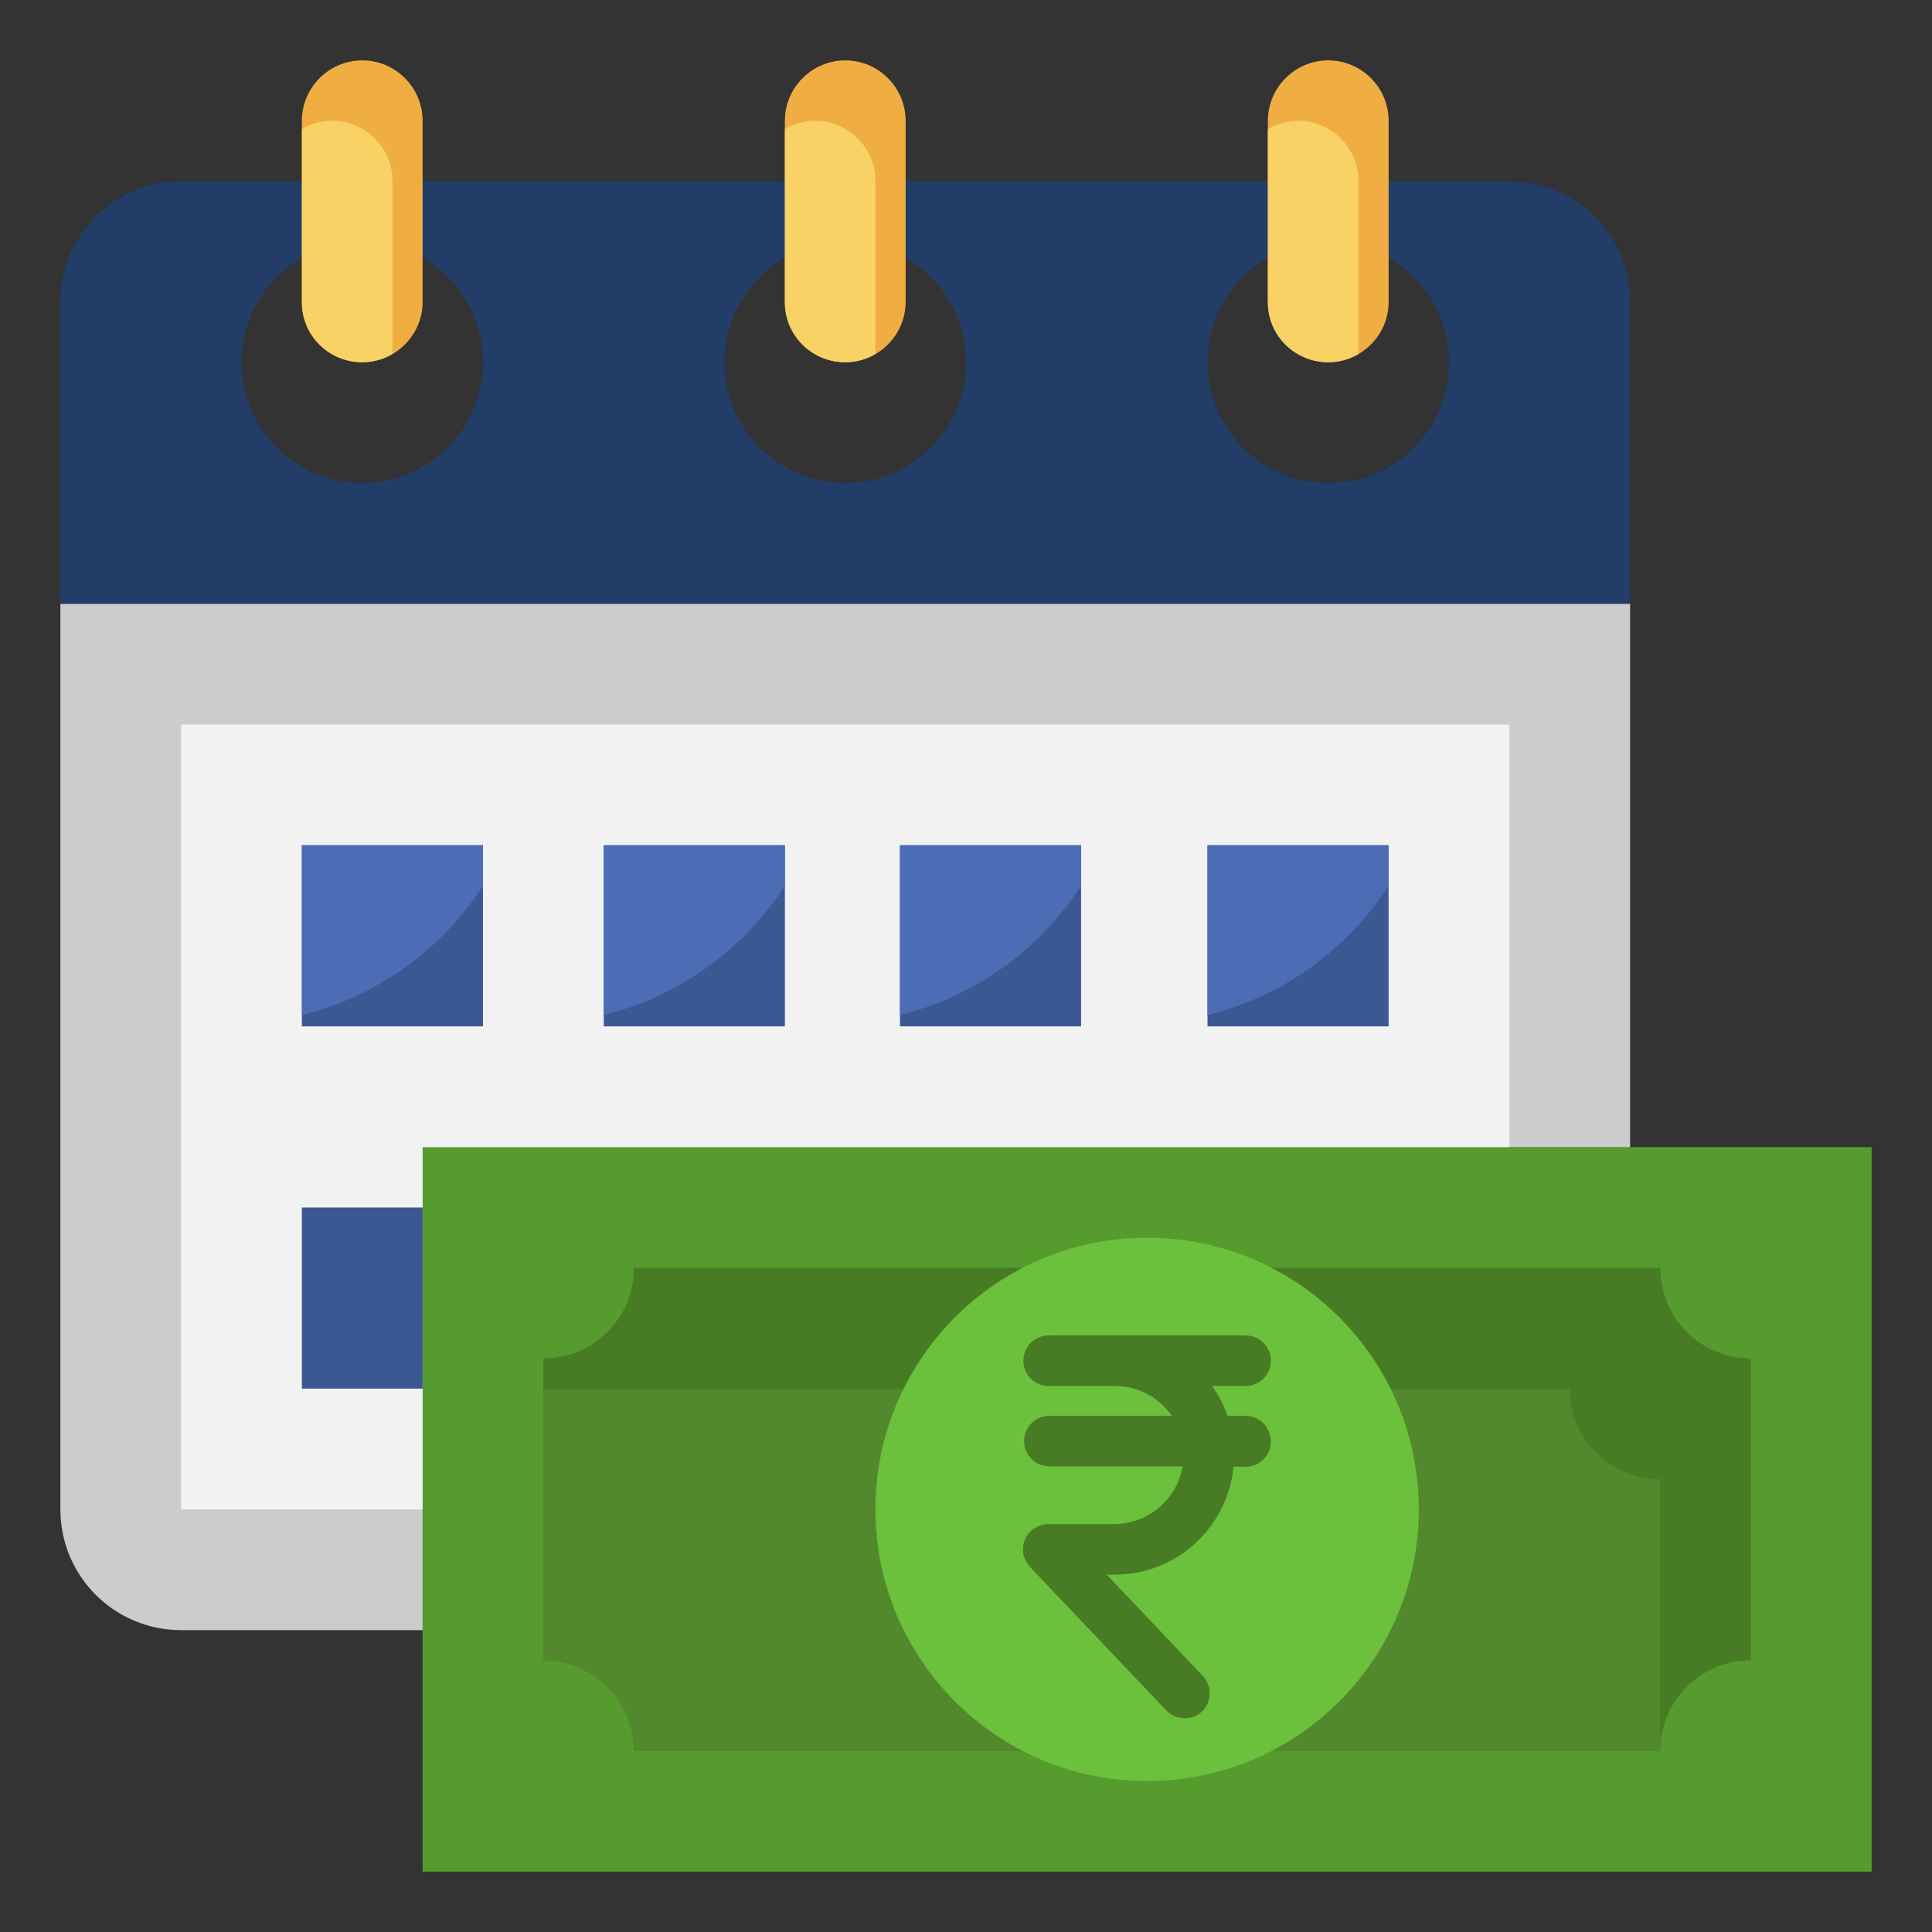 <?xml version="1.0" encoding="utf-8"?>
<!-- Generator: Adobe Illustrator 24.1.2, SVG Export Plug-In . SVG Version: 6.00 Build 0)  -->
<svg version="1.1" id="Layer_3" xmlns="http://www.w3.org/2000/svg" xmlns:xlink="http://www.w3.org/1999/xlink" x="0px" y="0px"
	 viewBox="0 0 512 512" style="enable-background:new 0 0 512 512;" xml:space="preserve">
<rect x="0" y="0" width="512" height="512" fill="#333333" stroke="none"/>
<style type="text/css">
	.st0{fill:#559B2D;}
	.st1{fill:#477C24;}
	.st2{fill:#51892C;}
	.st3{fill:#CCCCCC;}
	.st4{fill:#213D68;}
	.st5{fill:#6BC13B;}
	.st6{fill:#F2F2F2;}
	.st7{fill:#F0AE42;}
	.st8{fill:#F9D266;}
	.st9{fill:#3B5892;}
	.st10{fill:#4C6CB5;}
</style>
<path class="st0" d="M112,304h384v192H112V304z"/>
<path class="st1" d="M168,464h272c0-13.3,10.7-24,24-24v-80c-13.3,0-24-10.7-24-24H168c0,13.3-10.7,24-24,24v80
	C157.3,440,168,450.7,168,464z"/>
<path class="st2" d="M416,368H144v72c13.3,0,24,10.7,24,24h272v-72C426.7,392,416,381.3,416,368z"/>
<path class="st3" d="M432,304H112v128H48c-17.7,0-32-14.3-32-32V160h416V304z"/>
<path class="st4" d="M400,48H48c-17.7,0-32,14.3-32,32v80h416V80C432,62.3,417.7,48,400,48z M96,128c-17.7,0-32-14.3-32-32
	s14.3-32,32-32s32,14.3,32,32S113.7,128,96,128z M224,128c-17.7,0-32-14.3-32-32s14.3-32,32-32s32,14.3,32,32S241.7,128,224,128z
	 M352,128c-17.7,0-32-14.3-32-32s14.3-32,32-32s32,14.3,32,32S369.7,128,352,128z"/>
<circle class="st5" cx="304" cy="400" r="72"/>
<path class="st6" d="M112,400v-96h288V192H48v208H112z"/>
<path class="st7" d="M96,16L96,16c8.8,0,16,7.2,16,16v48c0,8.8-7.2,16-16,16l0,0c-8.8,0-16-7.2-16-16V32C80,23.2,87.2,16,96,16z"/>
<path class="st8" d="M88,32c-2.8,0-5.6,0.8-8,2.2V80c-0.1,8.8,7,15.9,15.8,16c2.9,0,5.7-0.7,8.2-2.2V48C104,39.2,96.8,32,88,32z"/>
<path class="st7" d="M224,16L224,16c8.8,0,16,7.2,16,16v48c0,8.8-7.2,16-16,16l0,0c-8.8,0-16-7.2-16-16V32C208,23.2,215.2,16,224,16
	z"/>
<path class="st7" d="M352,16L352,16c8.8,0,16,7.2,16,16v48c0,8.8-7.2,16-16,16l0,0c-8.8,0-16-7.2-16-16V32C336,23.2,343.2,16,352,16
	z"/>
<path class="st9" d="M80,224h48v48H80V224z"/>
<path class="st9" d="M160,224h48v48h-48V224z"/>
<path class="st9" d="M320,224h48v48h-48V224z"/>
<path class="st9" d="M112,320H80v48h32"/>
<path class="st10" d="M80,269c19.8-4.9,37-17.2,48-34.3V224H80V269z"/>
<path class="st9" d="M238.5,224h48v48h-48V224z"/>
<path class="st10" d="M238.5,269c19.8-4.9,37-17.2,48-34.3V224h-48V269z"/>
<path class="st10" d="M160,269c19.8-4.9,37-17.2,48-34.3V224h-48V269z"/>
<path class="st10" d="M320,269c19.8-4.9,37-17.2,48-34.3V224h-48V269z"/>
<path class="st8" d="M216,32c-2.8,0-5.6,0.8-8,2.2V80c-0.1,8.8,7,15.9,15.8,16c2.9,0,5.7-0.7,8.2-2.2V48C232,39.2,224.8,32,216,32z"
	/>
<path class="st8" d="M344,32c-2.8,0-5.6,0.8-8,2.2V80c-0.1,8.8,7,15.9,15.8,16c2.9,0,5.7-0.7,8.2-2.2V48C360,39.2,352.8,32,344,32z"
	/>
<path class="st1" d="M330.1,375.2h-4.8c-1-2.8-2.3-5.5-4.1-7.9h8.9c3.7,0,6.7-3,6.7-6.7s-3-6.7-6.7-6.7h-33.9c-0.2,0-0.5,0-0.7,0
	h-17.6c-3.7,0-6.7,3-6.7,6.7s3,6.7,6.7,6.7h17.6c6,0,11.7,3,15,7.9h-32.4c-3.7,0-6.7,3-6.7,6.7s3,6.7,6.7,6.7h35.3
	c-1.5,8.8-9.1,15.2-18,15.3h-17.6c-3.7,0-6.7,3-6.7,6.7c0,1.7,0.7,3.3,1.8,4.6l36.1,38c2.5,2.7,6.7,2.9,9.4,0.5s2.9-6.7,0.5-9.4
	c-0.1-0.1-0.1-0.2-0.2-0.2l-25.4-26.8h2.1c16.3,0,29.9-12.4,31.5-28.6h3.2c3.7,0,6.7-3,6.7-6.7S333.8,375.2,330.1,375.2L330.1,375.2
	z"/>
</svg>
